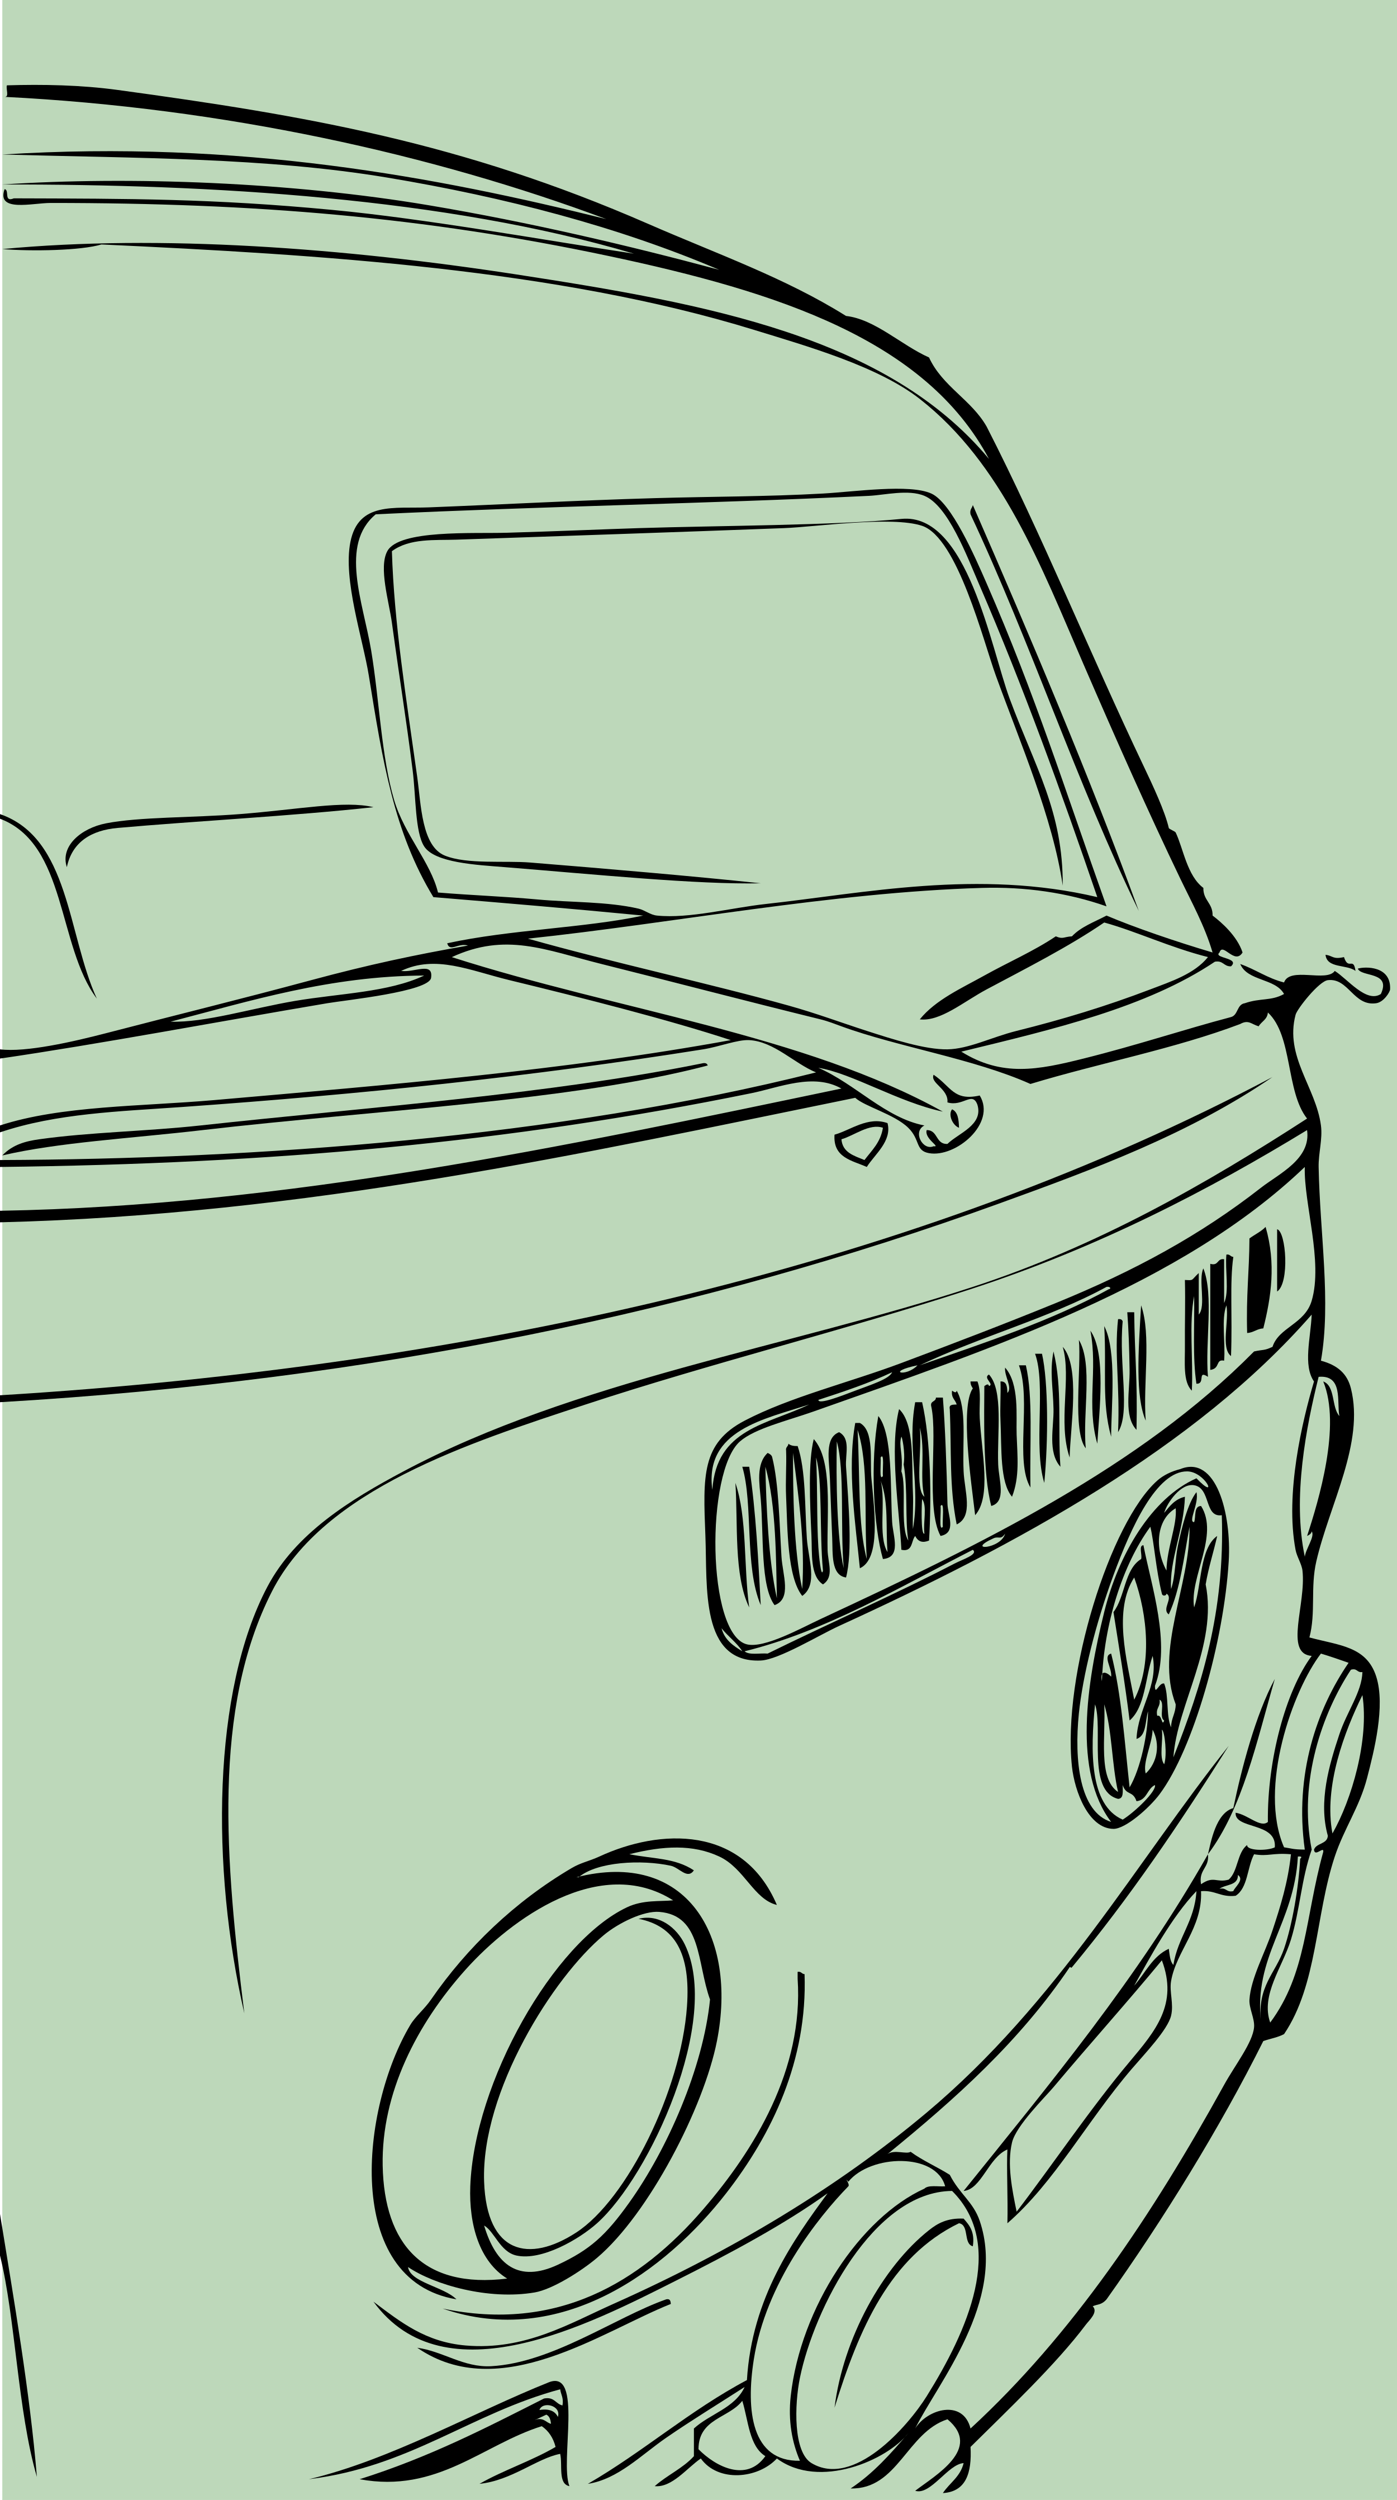 <?xml version="1.0" encoding="utf-8"?>
<!DOCTYPE svg PUBLIC "-//W3C//DTD SVG 1.0//EN" "http://www.w3.org/TR/2001/REC-SVG-20010904/DTD/svg10.dtd">
<svg version="1.0" id="Senza_titolo-1_xA0_Image_1_"
	 xmlns="http://www.w3.org/2000/svg" xmlns:xlink="http://www.w3.org/1999/xlink" x="0px" y="0px" width="145.44px"
	 height="260.16px" viewBox="0 0 145.44 260.16" enable-background="new 0 0 145.44 260.16" xml:space="preserve">
<rect x="0.24" fill-rule="evenodd" clip-rule="evenodd" fill="#BDD8BA" width="145.2" height="260.16"/>
<g>
	<path fill-rule="evenodd" clip-rule="evenodd" d="M101.28,52.56c5.978,13.702,12.229,28.412,17.28,42.24
		c-6.417-13.183-11.251-27.949-17.521-41.28C100.938,53.019,101.205,52.884,101.28,52.56z"/>
	<path fill-rule="evenodd" clip-rule="evenodd" d="M110.64,92.16c-1.024-7-4.409-14.826-6.96-21.84
		c-1.298-3.567-3.995-14.364-7.681-15.6c-3.127-1.049-11.045,0.113-14.399,0.24c-11.477,0.433-22.717,0.807-34.08,1.2
		c-2.25,0.078-4.869-0.17-6.72,1.2c0.224,7.484,1.486,15.269,2.64,23.52c0.398,2.85,0.453,7.18,2.88,8.16
		c2.306,0.932,6.258,0.508,8.88,0.72c7.893,0.639,16.88,1.408,24,2.16c-6.52,0.154-17.394-0.939-26.64-1.68
		c-2.919-0.234-7.303-0.442-8.4-2.16c-0.955-1.495-0.855-5.193-1.2-7.92c-0.726-5.734-1.221-8.535-2.16-15.36
		c-0.302-2.198-1.393-5.743-0.48-7.44c1.217-2.262,8.899-1.816,12.48-1.92c5.054-0.147,10.149-0.367,13.68-0.48
		c8.134-0.26,20.57-0.279,27.36-0.96c6.88-0.69,9.312,13.422,11.279,18.72C107.768,79.854,110.68,84.461,110.64,92.16z"/>
	<path fill-rule="evenodd" clip-rule="evenodd" d="M38.88,84c-8.312,0.911-18.815,1.462-26.64,2.16
		c-2.675,0.238-4.724,1.418-5.28,4.08c-0.716-2.168,1.458-4.049,4.08-4.56c3.48-0.679,8.924-0.573,13.92-0.96
		C31.068,84.246,35.902,83.275,38.88,84z"/>
	<path fill-rule="evenodd" clip-rule="evenodd" d="M0,84.72c7.255,2.505,7.017,12.503,10.08,19.2C5.964,98.436,6.969,87.832,0,85.2
		C0,85.04,0,84.88,0,84.72z"/>
	<path fill-rule="evenodd" clip-rule="evenodd" d="M73.68,110.88c-14.089,3.71-34.613,4.636-52.56,6.72
		c-7.671,0.891-15.016,1.273-20.88,2.64c1.108-1.158,2.488-1.49,3.84-1.68c5.316-0.748,11.109-0.819,16.8-1.44
		c17.704-1.932,36.133-3.207,52.32-6.48C73.479,110.601,73.627,110.693,73.68,110.88z"/>
	<path fill-rule="evenodd" clip-rule="evenodd" d="M0,145.92c0-0.24,0-0.479,0-0.72c50.291-3.063,96.179-13.858,132.48-33.12
		c-8.71,5.955-18.651,9.615-28.56,13.2C73.173,136.406,38.947,143.647,0,145.92z"/>
	<path fill-rule="evenodd" clip-rule="evenodd" d="M99.12,115.44c0.608,0.272,0.696,1.064,0.721,1.92
		C99.202,117.135,98.666,116.015,99.12,115.44z"/>
	<path fill-rule="evenodd" clip-rule="evenodd" d="M92.4,116.88c0.478,1.87-1.324,3.234-2.16,4.56
		c-1.551-0.689-3.526-0.954-3.359-3.36C88.536,117.625,90.342,116.145,92.4,116.88z M87.6,118.56
		c0.118,1.401,1.325,1.714,2.399,2.16c0.757-1.004,1.685-1.836,1.921-3.36C90.504,116.885,88.94,118.176,87.6,118.56z"/>
	<path fill-rule="evenodd" clip-rule="evenodd" d="M131.52,138.24c-0.68,0.04-1,0.439-1.68,0.479
		c-0.115-3.984,0.218-6.286,0.239-9.84c0.549-0.412,1.213-0.708,1.681-1.2C132.868,131.491,132.333,135.021,131.52,138.24z"/>
	<path fill-rule="evenodd" clip-rule="evenodd" d="M132.96,127.92c0.945,0.26,1.309,5.618,0,6.48
		C132.96,132.24,132.96,130.08,132.96,127.92z"/>
	<path fill-rule="evenodd" clip-rule="evenodd" d="M118.8,135.84c1.081,3.079,0.188,8.132,0.479,12
		C118.196,145.316,118.505,140.709,118.8,135.84z"/>
	<path fill-rule="evenodd" clip-rule="evenodd" d="M117.36,136.56c0.24,0,0.48,0,0.72,0c0.052,4.579,0.356,6.949,0.24,12.24
		c-1.341-1.428-0.685-4.136-0.72-6.24C117.561,140.214,117.497,138.355,117.36,136.56z"/>
	<path fill-rule="evenodd" clip-rule="evenodd" d="M116.4,137.28c0.279-0.039,0.427,0.053,0.48,0.239
		c-0.421,4.52,0.831,9.417-0.48,11.521C116.61,144.122,116,141.006,116.4,137.28z"/>
	<path fill-rule="evenodd" clip-rule="evenodd" d="M114.96,138c1.342,2.589,0.723,8.383,0.72,11.52
		C114.671,145.894,115.222,142.617,114.96,138z"/>
	<path fill-rule="evenodd" clip-rule="evenodd" d="M113.52,138.48c1.664,2.346,0.917,8.349,0.72,11.76
		C113.093,146.23,114.304,142.6,113.52,138.48z"/>
	<path fill-rule="evenodd" clip-rule="evenodd" d="M112.32,139.44c1.497,2.503,0.369,7.631,0.72,11.279
		C111.626,148.961,112.596,142.256,112.32,139.44z"/>
	<path fill-rule="evenodd" clip-rule="evenodd" d="M110.64,140.16c1.861,2.069,0.79,8.315,0.72,11.52
		C110.103,148,111.576,143.379,110.64,140.16z"/>
	<path fill-rule="evenodd" clip-rule="evenodd" d="M109.68,140.64c0.937,3.812,0.43,7.841,0.72,12c-1.352-1.528-0.682-4.081-0.72-6
		C109.634,144.338,109.267,142.754,109.68,140.64z"/>
	<path fill-rule="evenodd" clip-rule="evenodd" d="M107.76,140.88c0.239,0,0.479,0,0.72,0c0.662,2.908,0.664,9.005,0.24,13.44
		C107.552,150.555,108.926,144.089,107.76,140.88z"/>
	<path fill-rule="evenodd" clip-rule="evenodd" d="M106.08,142.08c0.24,0,0.48,0,0.721,0c0.771,3.33,0.387,8.138,0.479,12.72
		C105.637,152.081,107.39,145.697,106.08,142.08z"/>
	<path fill-rule="evenodd" clip-rule="evenodd" d="M89.52,148.08c1.522,0.823,1.026,3.937,1.2,5.76
		c0.322,3.397,0.981,8.389-1.2,9.36c-0.421-4.345-1.353-10.312-0.48-15.12C89.2,148.08,89.36,148.08,89.52,148.08z M90.24,162.24
		c-0.306-4.657,0.233-9.785-0.96-13.44C89.532,153.217,89.292,158.797,90.24,162.24z"/>
	<path fill-rule="evenodd" clip-rule="evenodd" d="M87.36,149.04c1.23,0.674,0.631,2.296,0.72,3.6c0.268,3.915,0.685,8.92,0,11.521
		c-1.586-0.222-1.37-2.511-1.439-4.08c-0.082-1.846-0.16-4.2-0.24-6.24C86.324,151.886,85.824,149.634,87.36,149.04z M87.84,163.2
		c-0.377-4.271,0.127-10.133-0.721-13.2C87.035,153.773,87.123,160.167,87.84,163.2z"/>
	<path fill-rule="evenodd" clip-rule="evenodd" d="M84.72,149.76c1.987,2.206,1.357,7.68,1.439,11.521
		c0.029,1.361,0.717,2.805-0.479,3.6c-1.345-0.865-1.118-3.224-1.2-5.04C84.318,156.276,84.126,152.104,84.72,149.76z M85.2,161.04
		c0.046,0.711,0.283,3.296,0.48,2.4c-0.38-3.915-0.034-9.422-0.72-11.761C85.127,154.507,85.012,158.118,85.2,161.04z"/>
	<path fill-rule="evenodd" clip-rule="evenodd" d="M82.08,150.24c0.214,0.187,0.542,0.258,0.96,0.24
		c0.855,2.477,0.739,6.302,0.96,9.6c0.146,2.159,1.183,4.82-0.479,6c-1.57-1.986-1.528-6.98-1.68-10.32
		c-0.076-1.665,0.057-3.245,0-4.8C81.772,150.572,82.067,150.547,82.08,150.24z M83.52,165.36c0.296-4.774-0.348-9.354-0.96-14.16
		C82.556,155.334,82.628,161.335,83.52,165.36z"/>
	<path fill-rule="evenodd" clip-rule="evenodd" d="M79.92,151.2c0.213,0.106,0.429,0.211,0.479,0.479
		c0.675,2.682,0.751,6.952,0.96,10.32c0.117,1.885,1.099,4.39-0.72,5.04c-1.483-1.981-1.12-7.195-1.44-11.04
		C79.07,154.442,78.683,152.341,79.92,151.2z M80.88,166.32c-0.088-3.767-0.056-9.719-1.2-13.681
		C79.773,156.573,79.995,162.386,80.88,166.32z"/>
	<path fill-rule="evenodd" clip-rule="evenodd" d="M77.28,152.64c0.24,0,0.48,0,0.72,0c0.712,4.68,0.948,9.894,1.2,14.4
		C77.491,163.041,78.434,156.516,77.28,152.64z"/>
	<path fill-rule="evenodd" clip-rule="evenodd" d="M76.56,154.32c1.236,3.563,0.854,8.746,1.439,12.96
		C76.369,163.9,76.843,158.538,76.56,154.32z"/>
	<path fill-rule="evenodd" clip-rule="evenodd" d="M125.76,192.96c0.304-1.251,0.811-4.283,2.64-4.8
		c0.857-4.11,2.306-9.689,4.32-13.44C130.831,181.23,129.371,188.171,125.76,192.96z"/>
	<path fill-rule="evenodd" clip-rule="evenodd" d="M83.04,205.2c0.388-0.067,0.414,0.227,0.721,0.24
		c0.315,8.959-3.378,16.651-8.16,22.8c-6.221,7.999-17.215,16.258-29.52,12c11.912,2.489,20.567-2.718,27.12-10.32
		c5.329-6.183,10.469-14.532,9.84-24C83.04,205.68,83.04,205.44,83.04,205.2z"/>
	<path fill-rule="evenodd" clip-rule="evenodd" d="M0,230.4c1.428,8.813,3.129,18.628,3.84,27.359
		c-2.015-6.9-2.216-16.502-3.84-23.04C0,233.28,0,231.84,0,230.4z"/>
	<path fill-rule="evenodd" clip-rule="evenodd" d="M100.32,230.88c0.599,0.682,1.189,1.371,0.96,2.88
		c-1.015-0.265-0.341-2.219-1.439-2.399c-7.216,3.505-10.418,11.021-12.96,19.199c0.893-7.183,4.99-14.646,9.84-18.479
		C97.607,231.379,98.605,230.804,100.32,230.88z"/>
	<path fill-rule="evenodd" clip-rule="evenodd" d="M43.44,244.32c2.664,0.361,4.835,2.072,7.68,1.92
		c6.38-0.342,12.931-5.089,18.24-6.96c0.408-0.089,0.453,0.187,0.48,0.479C62.627,242.63,52.049,250.244,43.44,244.32z"/>
	<path fill-rule="evenodd" clip-rule="evenodd" d="M0,109.2c2.692,0.34,7.667-0.804,11.04-1.68c7.696-2,13.921-3.516,21.36-5.52
		c5.981-1.611,10.8-2.638,16.32-3.6c-1.018-0.313-1.901,0.732-2.16-0.24c6.623-1.438,14.279-1.576,20.4-2.88
		c-8.108-0.779-14.068-1.275-21.84-1.92c-4.123-6.771-5.286-14.165-6.72-23.04c-0.625-3.868-2.704-9.983-1.92-13.92
		c0.839-4.213,4.526-3.458,8.16-3.6c7.86-0.307,15.004-0.711,23.52-0.96c6.052-0.176,11.578-0.148,17.52-0.48
		c3.261-0.182,9.007-1.026,11.28,0c2.091,0.945,4.537,6.563,5.76,9.36c5.066,11.592,8.098,21.304,12.479,33.6
		c-4.104-1.439-8.506-2.052-12.96-1.92c-15.632,0.462-32.219,3.688-47.28,5.28c8.662,2.446,18.895,4.664,27.12,6.96
		c2.924,0.816,5.507,1.785,8.16,2.64c2.717,0.875,6.064,1.958,8.4,1.92c2.222-0.036,4.608-1.275,7.2-1.92
		c4.757-1.184,9.312-2.561,13.92-4.32c2.15-0.821,4.589-1.603,6-3.36c-3.95-1.001-7.436-2.669-10.8-3.6
		c-3.764,2.568-8.12,4.761-12.24,6.96c-2.408,1.285-4.82,3.372-6.96,3.12c1.655-2.045,4.351-3.239,6.72-4.56
		c2.496-1.392,5.141-2.536,7.44-4.08c0.759,0.33,0.802,0.052,1.68,0c0.928-0.992,2.343-1.497,3.6-2.16
		c2.864,1.219,7.286,2.734,11.04,3.84c-0.801-2.742-2.184-5.235-3.359-7.68c-3.274-6.804-6.632-14.354-10.08-22.32
		c-4.446-10.268-8.443-20.868-17.04-27.6c-4.329-3.39-11.652-5.468-17.28-7.2c-20.469-6.298-45.004-7.818-67.92-8.88
		c-2.107,0.636-7.268,0.732-10.32,0.48c16.465-1.557,35.623-0.11,53.52,2.64c19.908,3.06,38.592,6.454,49.2,19.2
		C96.366,35.369,81.054,30.388,63.36,26.64c-19.143-4.055-36.768-5.52-58.08-5.52c-1.922,0-5.673,1.006-4.8-1.44
		c0.543,0.097-0.126,1.406,0.96,0.96c12.168,0.038,20.711,0.023,33.12,1.2c9.884,0.937,21.768,3.102,31.44,4.56
		c-19.618-5.812-43.997-7.239-65.76-7.2c13.357-0.883,30.14-0.241,44.4,2.16c10.499,1.768,20.796,4.185,30.24,6.72
		c-10.528-4.484-22.251-7.551-34.561-9.6c-12.601-2.098-26.093-2.01-40.08-2.4c24.739-1.559,45.316,2.356,62.88,6.72
		C45.041,16.056,23.311,11.229,0.48,10.08C1,10.121,0.589,9.229,0.72,8.88c3.74-0.113,7.719-0.038,11.52,0.48
		c19.676,2.682,35.786,5.448,55.2,13.92c7.25,3.164,14.3,5.632,20.64,9.6c3.021,0.341,5.759,3.041,8.641,4.32
		c1.384,3.016,4.408,4.392,6,7.2c5.665,11.055,10.866,23.843,16.319,35.28c1.011,2.119,2.242,4.762,2.641,6.48
		c0.031,0.134,0.649,0.333,0.72,0.48c0.798,1.676,1.178,4.483,2.88,5.76c-0.03,1.311,0.991,1.569,0.96,2.88
		c0.889,0.668,2.553,2.108,3.12,3.84c-0.819,1.345-2.059-1.114-2.399,0c-0.725,0.609,2.183,0.532,1.199,1.44
		c-0.759,0.039-0.802-0.638-1.68-0.48c-7.138,4.782-16.81,7.031-26.4,9.36c4.253,2.649,7.965,1.908,12.721,0.72
		c5.689-1.421,10.317-2.986,15.359-4.32c0.755-0.205,0.6-1.321,1.44-1.44c1.64-0.568,2.729-0.207,4.08-0.96
		c-0.909-1.651-3.804-1.317-4.561-3.12c1.6,0.561,2.835,1.486,4.561,1.92c0.592-1.675,4.431,0.017,5.28-1.2
		c1.303,0.803,3.294,3.389,4.8,2.4c1.108-2.374-2.056-1.736-2.4-2.64c0.732-0.226,3.483-0.316,3.36,2.16
		c-0.015,0.282-0.658,1.324-1.44,1.44c-2.371,0.352-2.874-2.657-5.04-2.4c-0.926,0.11-3.196,2.98-3.359,3.6
		c-1.15,4.353,2.11,7.533,2.64,11.52c0.188,1.415-0.267,2.889-0.24,4.32c0.13,6.945,1.312,14.05,0.24,20.16
		c1.773,0.477,2.742,1.379,3.12,2.881c1.429,5.676-2.228,12.063-3.601,18c-0.633,2.738-0.032,5.343-0.72,7.92
		c3.109,0.839,5.952,0.909,6.96,4.08c0.973,3.058-0.235,7.77-0.96,10.56c-0.779,3.004-2.398,5.256-3.359,8.16
		c-2.034,6.139-1.794,13.324-5.28,18.479c-0.625,0.336-1.443,0.477-2.16,0.721c-4.496,9.001-10.383,18.534-16.32,26.88
		c-0.546,0.617-0.93,0.484-1.439,0.72c0.604,0.609-0.372,1.455-0.721,1.92c-3.076,4.104-8.18,8.936-12,12.72
		c0.144,2.703-0.464,4.656-2.88,4.801c0.702-1.059,1.823-1.698,2.16-3.12c-1.617,0.098-3.456,3.4-5.04,2.88
		c2.085-1.604,7.021-4.383,3.36-7.44c-4.233,1.367-5.172,7.308-10.08,7.2c2.358-1.562,4.197-3.643,6-5.76
		c-2.16,2.808-9.266,5.911-13.68,2.64c-1.982,2.126-6.12,2.507-7.92,0c-1.442,0.983-2.997,3.05-4.8,2.88
		c1.267-1.133,2.94-1.859,4.08-3.12c0-0.96,0-1.92,0-2.88c1.667-1.533,4.274-2.125,5.28-4.319c-2.667,1.721-5.504,3.448-8.16,5.279
		c-2.626,1.811-5.02,4.314-8.16,4.801c5.778-3.342,10.601-7.639,16.56-10.801c0.52-8.6,4.879-14.641,8.399-19.439
		c-4.438,3.194-10.009,6.188-15.84,9.12c-8.969,4.509-24.027,12.329-31.44,2.159c2.855,2.143,5.413,4.2,9.6,4.561
		c6.165,0.53,10.753-2.265,15.36-4.32c12.343-5.506,23.363-12.137,32.64-19.92c13.638-11.441,21.928-26.215,31.44-38.16
		c-5.246,8.297-10.323,15.812-16.32,23.04c-0.13,0.157-0.155-0.126-0.24,0c-5.231,7.743-11.887,13.676-18.96,19.44
		c0.727-0.503,1.979,0.053,2.4-0.24c1.244,0.916,2.755,1.564,4.08,2.4c1.02,2.007,2.446,2.811,3.119,4.8
		c2.81,8.295-4.425,16.945-6.72,21.6c1.25-2.035,4.981-3.104,5.76,0c10.614-9.769,18.959-22.275,26.4-35.76
		c1.137-2.059,2.978-4.396,3.12-6c0.08-0.899-0.538-1.966-0.48-2.88c0.143-2.228,1.628-4.866,2.4-7.2
		c0.852-2.574,1.601-4.969,1.92-7.92c-1.937-0.168-2.359,0.251-3.84,0c-0.72,1.36-0.645,3.516-1.92,4.32
		c-1.545,0.185-2.12-0.601-3.601-0.48c0.162,3.832-2.578,6.206-3.119,9.36c-0.193,1.125,0.297,2.375,0,3.6
		c-0.355,1.465-2.713,3.925-4.08,5.521c-4.694,5.475-8.044,11.809-12.96,16.08c0.066-2.586-0.1-5.815,0-7.681
		c-1.981,0.839-2.699,4.155-4.561,4.32c8.993-11.167,18.15-22.17,25.44-35.04c0.163,1.443-0.986,1.574-0.721,3.12
		c1.336-0.923,1.575-0.121,2.881-0.48c0.98-0.859,0.866-2.812,1.92-3.6c-0.061,0.605,2.09,0.625,2.88,0.24
		c0.229-2.654-4.199-1.848-4.08-3.601c1.263,0.188,2.589,1.616,3.359,0.96c-0.074-6.466,1.857-13.63,4.561-17.279
		c-2.894-0.231-0.563-5.366-0.96-8.88c-0.077-0.682-0.585-1.445-0.72-2.16c-1.105-5.854,0.697-13.396,1.92-17.521
		c-1.161-1.69-0.343-4.519-0.24-6.96c-12.115,13.881-30.683,23.931-49.2,32.4c-2.115,0.967-6.281,3.519-8.16,3.6
		c-6.302,0.273-5.548-7.642-5.76-12.96c-0.249-6.263-0.409-9.653,4.08-12c4.718-2.466,10.822-3.941,16.32-6
		c5.433-2.033,10.856-4.109,16.08-6.24c8.231-3.358,15.055-7.076,21.359-12c1.873-1.463,5.232-2.982,4.8-6
		c-10.148,6.188-21.651,12.2-35.04,16.56c-13.109,4.27-27.101,7.728-40.08,12c-12.148,3.999-27.22,8.804-32.64,19.439
		c-6.255,12.276-4.834,28.194-2.88,43.92c-3.493-15.118-3.329-33.552,2.4-44.399c2.937-5.561,8.62-9.053,14.16-12
		c17.798-9.469,40.185-12.959,59.28-19.2c13.027-4.258,24.312-10.732,34.8-17.52c-2.226-2.813-1.472-8.608-4.08-11.04
		c-0.057,0.743-0.667,0.932-0.96,1.44c-0.758-0.216-1.053-0.724-1.92-0.24c-6.788,2.572-14.658,4.062-21.84,6.24
		c-5.889-2.631-13.812-3.854-19.68-6c-0.662-0.242-1.387-0.529-2.16-0.72c-8.214-2.022-14.823-3.766-22.8-5.76
		c-5.928-1.482-9.974-3.317-15.6-0.72c17.328,5.555,36.631,8.036,51.12,16.08c-4.644-0.985-9.45-3.999-12.96-4.56
		c3.908,1.704,6.978,5.215,11.04,6c-1.259,0.642-0.168,2.656,0.96,2.16c0.808,0.122-0.997-0.785-0.72-1.68
		c1.203-0.003,0.905,1.495,2.16,1.44c1.144-1.124,3.762-1.96,3.12-4.08c-0.53-1.444-1.491,0.237-3.12-0.24
		c0.133-1.419-1.834-1.999-1.44-2.88c1.827,1.229,2.074,2.772,4.8,2.16c1.768,2.89-2.495,6.496-5.279,6
		c-1.454-0.259-0.888-1.396-2.16-2.64c-1.448-1.415-4.531-2.21-5.521-3.12C60.544,120.058,31.897,126.407,0,127.2c0-0.4,0-0.8,0-1.2
		c29.732-0.521,58.417-6.621,87.6-12.72c-2.917-1.651-6.461-0.111-9.36,0.48c-25.266,5.155-49.814,7.344-78.24,7.68
		c0-0.24,0-0.48,0-0.72c26.455-0.095,58.01-2.343,84.96-9.12c-2.268-0.926-4.367-3.218-6.961-3.36c-1.204-0.066-3.13,0.694-4.8,0.96
		c-17.912,2.844-35.521,4.673-54.24,6c-6.524,0.462-13.1,0.656-18.96,2.64c0-0.24,0-0.48,0-0.72
		c6.351-2.072,14.668-1.972,22.32-2.64c18.309-1.599,36.505-3.09,53.76-6.24c-6.42-2.111-15.341-4.373-23.04-6.24
		c-4.126-1.001-7.684-2.672-11.28-0.96c1.382,0.198,3.372-1.004,3.12,0.72c-0.208,1.427-8.876,2.315-10.8,2.64
		c-11.347,1.915-23.763,4.256-34.08,5.76C0,109.84,0,109.52,0,109.2z M102,60.96c-1.377-3.187-3.282-8.318-5.76-9.36
		c-1.668-0.702-4.156-0.078-5.76,0c-17.311,0.834-33.383,1.06-51.36,1.92c-3.807,3.164-1.313,9.17-0.48,14.16
		c0.855,5.124,1.065,11.105,2.4,15.6c1.063,3.58,3.81,6.484,4.56,9.6c3.524,0.292,6.956,0.409,10.32,0.72
		c3.506,0.325,7.312,0.207,10.56,0.96c0.667,0.155,1.199,0.646,1.92,0.72c3.34,0.342,7.747-0.814,11.28-1.2
		c10.299-1.125,22.133-3.652,34.56-0.72C110.515,82.465,106.518,71.413,102,60.96z M17.76,106.32c3.605,0.12,8.413-1.39,12.96-2.16
		c4.655-0.788,9.697-0.879,13.44-2.64C34.367,101.565,26.136,104.141,17.76,106.32z M84.72,146.88
		c-2.786,0.984-6.121,1.764-7.681,3.12c-3.573,3.109-3.475,20.093,0.721,21.12c1.817,0.445,5.657-1.699,7.68-2.64
		c16.978-7.898,33.217-15.793,45.12-27.841c1.009-0.221,1.008-0.062,1.92-0.479c0.658-2.049,3.361-2.36,4.08-4.8
		c1.199-4.074-0.833-10.147-0.72-13.92C122.974,133.753,103.391,140.285,84.72,146.88z M95.76,142.08
		c6.827-2.373,13.755-4.645,19.68-7.92c0.253-0.014,0.188-0.308-0.24-0.24C109.251,137.171,101.984,139.104,95.76,142.08z
		 M95.52,142.08C92.112,142.786,94.317,143.361,95.52,142.08L95.52,142.08z M85.2,145.68c0.017,0.53,2.442-0.431,3.84-0.96
		c1.595-0.604,3.548-1.208,3.841-1.92C90.496,143.936,87.853,144.813,85.2,145.68z M136.08,159.84
		c1.201-3.665,3.571-11.494,1.681-16.08c1.278,0.481,0.844,2.677,1.68,3.601c-0.286-1.478,0.409-4.305-2.16-4.08
		c-1.282,5.15-2.751,12.562-1.439,18.72c0.11-0.858,1.078-2.109,0.72-2.64C136.509,159.629,136.293,159.733,136.08,159.84z
		 M74.16,155.04c0.435-6.386,5.69-6.768,10.08-8.88C79.603,147.684,73.302,148.822,74.16,155.04z M103.44,160.08
		c-3.032,1.374,0.788,1.142,1.2-0.48C104.177,160.294,103.982,159.834,103.44,160.08z M79.92,172.08
		c6.08-2.999,13.571-6.302,19.439-9.36c0.864-0.45,2.519-0.96,1.92-1.439c-7.484,3.814-15.327,8.486-23.76,10.56
		C77.974,172.266,79.105,172.015,79.92,172.08z M77.28,171.84c-0.595-0.925-1.494-1.545-2.16-2.399
		C75.428,170.652,76.335,171.265,77.28,171.84z M137.52,172.08c-2.925,3.807-6.544,13.951-3.84,20.16
		c0.888,0.132,0.863,0.222,2.16,0.24c-1.094-7.853,1.261-14.634,4.56-19.44C139.456,172.704,138.501,172.378,137.52,172.08z
		 M140.64,173.76c-2.916,4.426-5.5,11.535-4.08,18.721c-1.082,3.06-1.224,6.31-2.16,9.359c-0.89,2.898-3.174,5.752-2.16,8.641
		c3.81-5.142,3.607-10.841,5.521-17.761c0.103-0.673-0.896,0.602-0.96-0.239c0.248-0.712,1.377-0.543,1.439-1.44
		c-1.005-3.563,0.151-7.414,1.2-10.56c0.793-2.38,2.34-4.4,2.4-6.48C141.261,174.099,141.318,173.562,140.64,173.76z M138.72,190.8
		c2.009-3.525,3.83-9.75,3.12-14.399C140.002,180.125,137.784,185.885,138.72,190.8z M131.28,210.48
		c-0.414-3.834,1.515-5.094,2.4-7.681c0.864-2.522,1.519-6.368,1.68-9.359c0.002-0.027,0.381-0.298-0.24-0.24
		C134.736,200.271,130.494,203.484,131.28,210.48z M126.96,196.56c0.733-0.174,0.705,0.414,1.439,0.24
		c0.155-0.424,1.184-1.19,0.48-1.68C128.902,196.262,127.589,196.069,126.96,196.56z M118.08,206.64
		c1.162-1.318,1.9-3.06,3.601-3.84c0.093,0.627,0.123,1.317,0.479,1.681c0.462-2.898,2.211-4.51,2.4-7.681
		C121.972,199.493,119.687,203.766,118.08,206.64z M109.68,217.2c-0.853,1.016-3.904,4.003-4.32,5.76
		c-0.536,2.266,0.014,4.934,0.48,7.2c3.556-4.627,7.705-10.774,11.76-15.601c2.705-3.22,5.073-6.005,3.36-10.56
		C117.52,208.177,113.372,212.798,109.68,217.2z M88.32,227.04c-0.519-0.611,0.207,0.268,0,0.479c-3.205,3.285-8.597,10.105-9.84,18
		c-0.846,5.372-0.233,10.665,4.8,10.561c-0.819-1.9-1.244-4.155-0.96-6.72c1.025-9.253,7.274-18.589,13.92-21.601
		c0.398-0.401,1.409-0.19,2.16-0.24C97.452,223.995,90.65,224.179,88.32,227.04z M83.28,247.44c-0.573,2.804-0.708,7.731,1.2,8.88
		c4.384,2.636,10.027-3.8,12-6.96c4.173-6.684,8.31-15.714,2.64-21.36C90.914,228.065,84.736,240.32,83.28,247.44z M72.72,254.88
		c1.75,1.785,4.995,3.496,6.96,0.72c-1.684-1.036-1.76-3.68-2.4-5.76C75.895,251.655,72.714,251.675,72.72,254.88z"/>
	<path fill-rule="evenodd" clip-rule="evenodd" d="M139.92,99.6c0.466,1.443,0.984-0.094,1.199,1.44
		c-0.896-0.703-2.968-0.232-3.12-1.68C138.796,99.467,138.751,99.865,139.92,99.6z"/>
	<path fill-rule="evenodd" clip-rule="evenodd" d="M125.28,132c1.111,2.809,0.167,7.674,0.48,11.28
		c-1.154-0.758-0.222,0.75-1.2,0.72c-0.415-2.705-0.182-6.059-0.24-9.12c-0.559,2.801-0.08,6.64-0.24,9.84
		c-0.948-0.948-0.699-2.911-0.72-4.8c-0.021-1.956,0.058-4.275,0-6.72c0.963,0.055,0.609,0.055,1.44-0.72c0,1.439,0,2.88,0,4.319
		C125.592,135.927,124.727,133.178,125.28,132z"/>
	<path fill-rule="evenodd" clip-rule="evenodd" d="M59.28,258.72c-1.205-0.234-0.697-2.183-0.96-3.359
		c-2.417,0.463-5.06,2.779-8.4,3.12c2.495-1.426,5.448-2.393,7.92-3.841c-0.244-0.955-0.727-1.673-1.44-2.159
		c-6.152,1.933-10.873,7.014-18.96,5.52c7.308-2.307,13.111-5.322,19.2-8.4c1.082-0.202,1.198,0.562,1.92,0.721
		c0.139-0.779-0.164-1.117-0.24-1.681c-9.329,2.512-15.62,8.061-26.16,9.36c8.475-2.002,17.305-7.028,24.96-10.08
		C60.738,246.478,58.265,256.141,59.28,258.72z M56.16,250.8c1.05-0.17,1.635,0.126,1.92,0.72
		C58.462,250.304,56.464,249.852,56.16,250.8z M55.92,251.76c0.755-0.115,0.938,0.342,1.44,0.48c-0.033-0.447-0.158-0.803-0.48-0.96
		C56.609,251.413,55.149,252.083,55.92,251.76z"/>
	<path fill-rule="evenodd" clip-rule="evenodd" d="M127.68,130.56c0.388-0.067,0.413,0.228,0.72,0.24
		c-0.389,2.728-0.082,6.114-0.24,10.32c-1.085-0.835-0.186-3.654-0.479-5.28c-0.558,1.442-0.082,3.918-0.24,5.76
		c-0.919-0.195-0.377,0.828-1.44,0.96c0-3.68,0-7.359,0-11.04c0.897,0.257,0.685-0.596,1.44-0.479c0,1.52,0,3.04,0,4.56
		C127.997,134.396,127.522,132.162,127.68,130.56z"/>
	<path fill-rule="evenodd" clip-rule="evenodd" d="M101.04,143.76c0.24,0,0.48,0,0.721,0c0.424,1.092,0.163,2.484,0.239,3.84
		c0.207,3.641,1.227,8.154-0.479,10.08c-0.399-3.386-1.584-11.309-0.24-13.199C101.153,144.287,101.03,144.091,101.04,143.76z"/>
	<path fill-rule="evenodd" clip-rule="evenodd" d="M102.96,143.04c1.529,1.678,0.834,6.103,0.96,9.36
		c0.062,1.628,0.889,3.876-0.721,4.319c-0.9-3.397-0.728-9.681-0.72-12.479c0.214-0.147,0.43-0.29,0.48,0
		C103.569,144.051,102.285,143.4,102.96,143.04z"/>
	<path fill-rule="evenodd" clip-rule="evenodd" d="M104.88,144.96c0.563-0.579-0.336-1.732-0.24-2.64
		c1.513,1.71,1.134,5.057,1.2,6.96c0.079,2.269,0.332,4.419-0.48,6.479c-1.276-1.511-1.069-4.987-1.2-7.92
		c-0.062-1.39,0.047-2.689,0-4.08C104.834,143.726,104.852,144.348,104.88,144.96z"/>
	<path fill-rule="evenodd" clip-rule="evenodd" d="M99.12,144.72c0.214,0.147,0.43,0.29,0.48,0c1.08,1.867,0.581,5.24,0.72,8.4
		c0.09,2.041,1.056,4.675-0.72,5.52c-0.791-3.979-0.529-7.636-0.72-12c-0.112-0.512,0.343-0.457,0.72-0.479
		C99.461,145.658,99.005,145.475,99.12,144.72z"/>
	<path fill-rule="evenodd" clip-rule="evenodd" d="M95.28,145.92c0.24,0,0.48,0,0.72,0c0.916,3.972,0.984,10.047,0.721,14.4
		c-0.652,0.256-1.124,0.152-1.44-0.48c-0.442,0.518-0.222,1.698-1.439,1.44c-0.196-4.029-1.28-10.53-0.24-14.641
		c1.649,1.528,1.308,5.798,1.439,8.641c0.065,1.401-0.049,2.598,0,3.84C95.831,154.715,94.426,150.536,95.28,145.92z M96.24,155.76
		c-0.525-1.908,0.129-4.88-0.479-7.2C96,150.839,95.237,154.996,96.24,155.76z M94.08,152.4c0.199-1.35-0.201-2.996-0.239-2.881
		c-0.311,0.936,0.204,1.796,0,3.601c0.581,1.562-0.175,5.729,0.72,7.2C94.21,158.196,94.534,155.005,94.08,152.4z M96.24,159.6
		c-0.155-1.124,0.314-2.873-0.24-3.6C95.965,156.292,95.834,159.771,96.24,159.6z"/>
	<path fill-rule="evenodd" clip-rule="evenodd" d="M91.44,147.36c1.536,1.866,1.233,7.568,1.44,11.04
		c0.087,1.459,1.001,3.667-0.96,3.84C90.947,158.859,90.575,152.202,91.44,147.36z M91.92,153.6c-0.065-0.514,0.186-2.56-0.24-1.92
		C91.746,152.193,91.495,154.24,91.92,153.6z M92.4,161.52c-0.21-2.536,0.151-5.148-0.72-7.439
		C92.26,156.22,91.367,159.833,92.4,161.52z"/>
	<path fill-rule="evenodd" clip-rule="evenodd" d="M98.16,145.44c0.236,2.867,0.398,7.522,0.48,11.04
		c0.027,1.193,0.981,3.03-0.72,3.359c-1.562-2.867-0.275-10.264-0.96-13.439c-0.175-0.655,0.477-0.483,0.479-0.96
		C97.68,145.44,97.92,145.44,98.16,145.44z M98.16,158.88c-0.078-0.578,0.205-2.743-0.239-2.16
		C97.998,157.298,97.715,159.463,98.16,158.88z"/>
	<path fill-rule="evenodd" clip-rule="evenodd" d="M122.88,152.88c3.731-1.511,5.341,4.638,5.04,9.601
		c-0.503,8.287-3.661,19.506-7.2,24.239c-1.057,1.413-3.541,3.612-4.8,3.601c-2.594-0.024-4.047-3.914-4.32-6.48
		c-1.021-9.576,4.027-25.453,8.88-29.76C121.121,153.511,121.937,153.122,122.88,152.88z M123.6,153.12
		c-3.192-0.029-5.841,5.812-7.68,10.8c-1.841,4.99-3.204,10.492-3.601,14.4c-0.492,4.858,0.064,10.252,3.36,11.279
		c-3.967-5.211-2.562-14.39-0.72-21.84c1.488-6.023,4.942-11.865,9.6-13.92C126.92,156.3,125.495,153.138,123.6,153.12z
		 M124.32,167.28c0.792-2.284,0.56-6.138,2.4-7.44c-0.379,1.701-0.902,3.258-1.2,5.04c1.266,6.343-2.979,12.514-3.36,18
		c2.924-7.401,5.376-15.123,5.04-25.2c-1.843,0.266-1.108-2.814-2.88-3.12c-1.381-0.237-2.819,1.819-3.12,2.881
		c0.577-0.703,1.12-1.44,2.16-1.681c-0.101,3.421-1.65,6.668-1.439,9.601c0.47-1.417,0.395-3.052,0.72-4.561
		c0.413-1.921,1.019-4.367,1.92-5.52c0.296,1.183-0.921,3.118-0.24,3.12c0.208-0.593-0.062-1.662,0.72-1.681
		C126.962,159.771,123.799,164.152,124.32,167.28z M121.44,163.44c0.03-2.292,1.134-4.784,0.96-6.48
		C120.388,158.119,120.18,161.126,121.44,163.44z M120.24,175.44c0.002,1.106,0.432-0.398,0.96-0.24
		c0.503,1.258,0.182,3.339,0.721,4.56c0-0.959,0.479-1.44,0.479-2.399c-2.183-5.698,1.519-12.325,1.44-18.48
		c-0.587,3.173-0.968,6.553-2.16,9.12c-0.782-0.549,0.522-1.692-0.24-2.16c-0.003,0.242-0.421,0.302-0.479,0
		c-0.628-2.521-0.801-5.311-1.2-6.96c-2.913,3.968-4.846,10.194-5.04,16.08c-0.242-1.274,0.53-0.934,0.96-0.479
		c0.108-0.895-0.91-2.167,0-2.4c1.074,4.206,1.394,9.166,1.92,13.92c1.163-1.958,1.899-5.619,1.92-7.92
		c-0.308,1.053-0.162,2.559-1.2,2.88c0.13-3.151,2.303-5.536,1.68-8.64c-0.776,2.263-0.762,5.317-2.399,6.72
		c-0.475-3.845-1.095-7.546-1.68-11.28c1.219-1.581,1.136-4.463,2.88-5.52c0.138-0.422-0.29-1.41,0.239-1.44
		C119.85,164.99,121.923,171.077,120.24,175.44z M118.08,176.88c1.871-3.599,1.409-8.812,0-12.72
		C115.898,167.584,117.27,172.6,118.08,176.88z M121.2,179.04c-0.576-0.304,0.133-1.893-0.479-2.16
		c0.117,0.758-0.433,0.848-0.24,1.68C120.973,178.351,120.958,179.781,121.2,179.04z M120.24,185.76
		c-0.82,0.38-0.823,1.576-1.92,1.681c-0.389-1.145-1.051-0.536-1.439-1.681c-0.004,0.637,0.133,1.413-0.48,1.44
		c-3.252-0.829-1.527-7.366-2.4-9.84c-0.47,4.785-0.617,10.477,2.881,12C118.134,188.586,120.424,186.383,120.24,185.76z
		 M116.4,186.48c-0.658-2.861-0.616-6.424-1.439-9.12C115.134,180.706,114.282,185.078,116.4,186.48z M121.2,183.6
		c0.324-0.903,0.07-3.456-0.239-3.6C121.116,181.125,120.646,182.874,121.2,183.6z M119.28,184.56
		c1.227-1.151,1.528-3.048,0.72-4.56C119.94,181.544,118.941,183.415,119.28,184.56z"/>
	<path fill-rule="evenodd" clip-rule="evenodd" d="M60,195.36c11.515-2.927,16.796,6.108,14.64,17.04
		c-1.365,6.919-7.116,18.022-12.48,22.56c-1.654,1.398-4.651,3.286-6.48,3.6c-4.832,0.831-10.491-0.801-13.2-2.64
		c0.233,1.609,3.723,2.035,5.04,3.36c-11.836-1.98-9.958-19.914-4.8-28.561c0.526-0.882,1.466-1.634,2.16-2.64
		c3.738-5.422,8.744-10.212,14.64-13.68c0.991-0.583,1.813-0.707,2.88-1.2c6.315-2.919,14.932-3.271,18.48,5.04
		c-2.411-0.588-3.373-3.814-6-5.04c-2.752-1.284-5.811-1.128-9.36-0.24c2.483,0.501,4.736,0.363,6.72,1.68
		c-0.677,0.988-1.515-0.288-2.4-0.479c-3.05-0.659-7.678-0.433-9.6,1.2C60.16,195.36,60.08,195.36,60,195.36z M48.48,204.96
		c-5.092,5.676-8.783,12.884-8.64,20.4c0.156,8.199,4.238,12.833,12.96,11.76c-2.867-1.767-3.989-5.563-3.84-9.601
		c0.4-10.817,8.672-25.427,16.32-29.039c1.683-0.795,3.415-0.582,4.8-0.721C62.476,192.947,53.226,199.671,48.48,204.96z
		 M58.08,235.68c3.349-1.562,4.986-3.041,7.44-6.479c3.95-5.535,7.687-14.002,8.4-21.12c-1.381-3.828-0.837-8.759-5.28-9.12
		c-1.624-0.132-4.239,1.141-5.76,2.4c-5.283,4.372-12.813,16.328-12.48,25.68c0.267,7.502,4.658,8.498,9.6,5.28
		c5.274-3.435,10.902-14.783,11.52-23.521c0.391-5.527-1.24-8.362-5.04-9.12c2.182-0.539,3.981,0.968,4.8,2.641
		c3.859,7.886-3.646,24.142-9.12,29.04c-1.888,1.689-5.79,3.937-8.4,3.359c-1.698-0.375-2.288-2.517-3.36-3.12
		C51.622,235.694,53.982,237.592,58.08,235.68z"/>
</g>
</svg>
